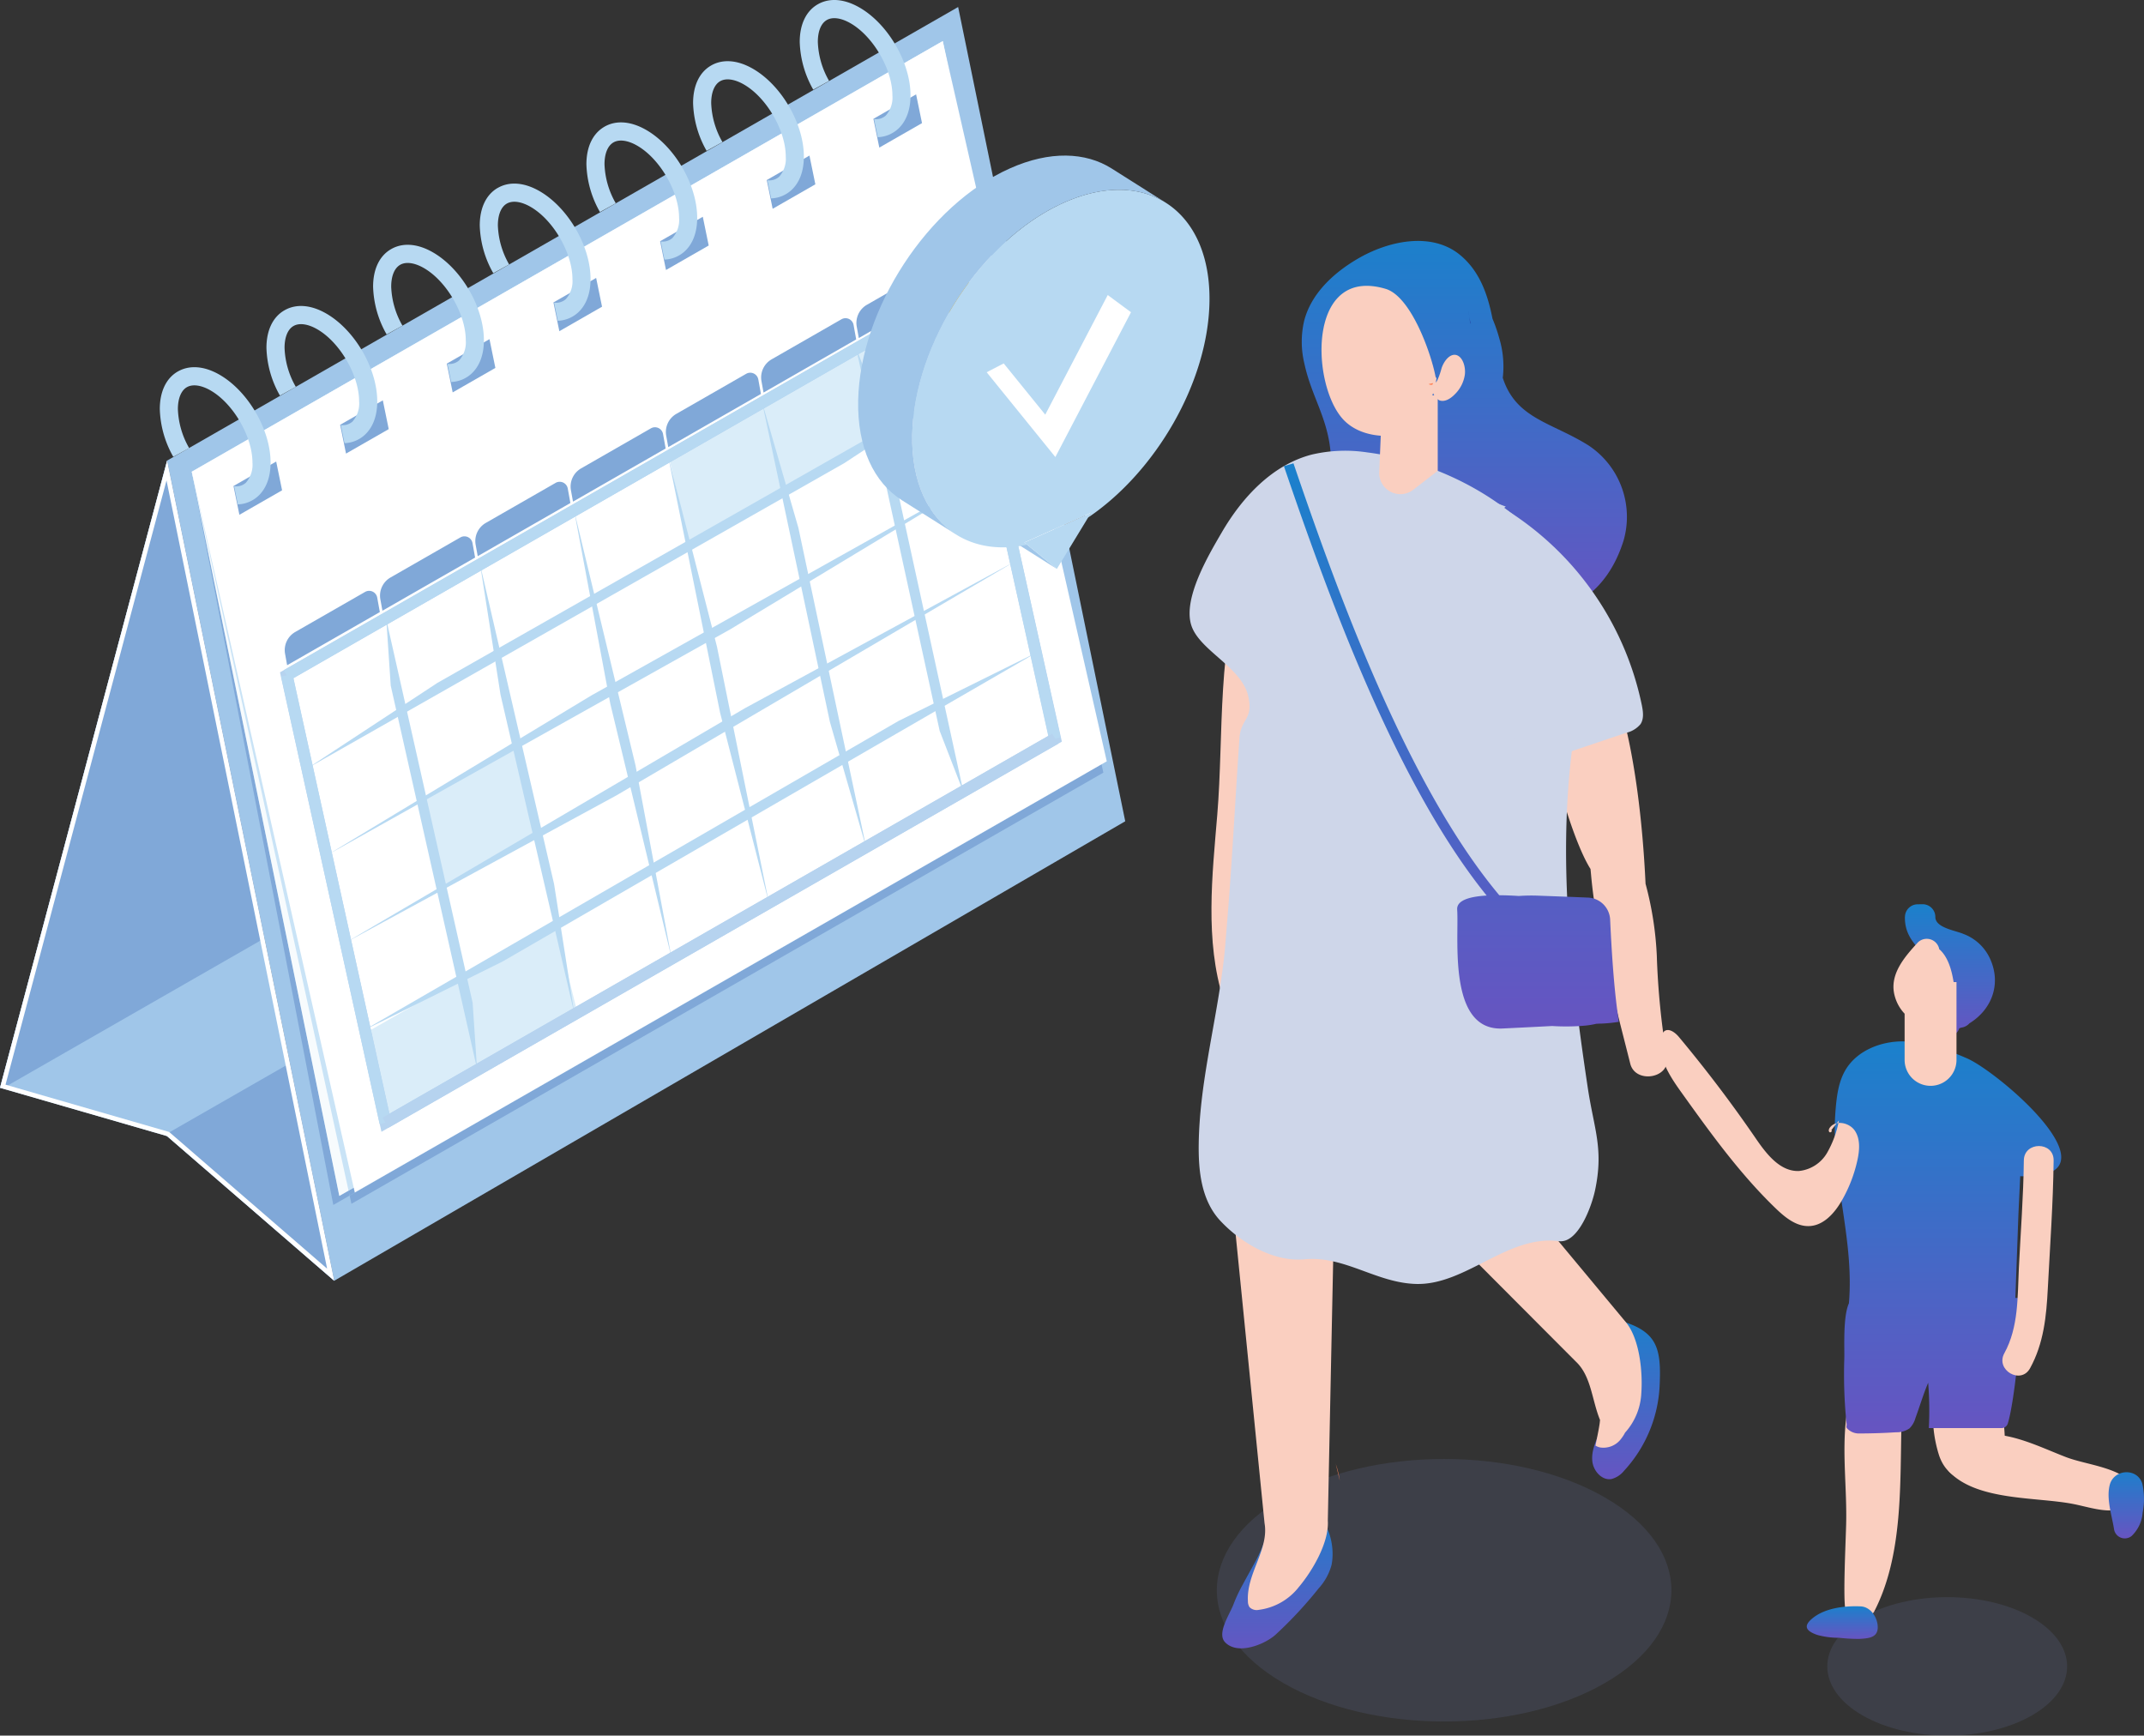 <svg xmlns="http://www.w3.org/2000/svg" xmlns:xlink="http://www.w3.org/1999/xlink" width="451.354" height="365.337" viewBox="0 0 451.354 365.337">
  <rect x="0" y="0" width="451.354" height="365.337" fill="#333333" stroke="none"/>
  <defs>
    <clipPath id="clip-path">
      <rect id="長方形_254" data-name="長方形 254" width="254.624" height="269.593" fill="none"/>
    </clipPath>
    <clipPath id="clip-path-2">
      <rect id="長方形_277" data-name="長方形 277" width="200.921" height="314.622" fill="none"/>
    </clipPath>
    <clipPath id="clip-path-4">
      <rect id="長方形_274" data-name="長方形 274" width="95.705" height="55.257" fill="#6a77a8"/>
    </clipPath>
    <clipPath id="clip-path-5">
      <rect id="長方形_275" data-name="長方形 275" width="50.483" height="29.147" fill="#6a77a8"/>
    </clipPath>
    <linearGradient id="linear-gradient" x1="0.5" x2="0.5" y2="1" gradientUnits="objectBoundingBox">
      <stop offset="0" stop-color="#1a81cc"/>
      <stop offset="1" stop-color="#6754c1"/>
    </linearGradient>
  </defs>
  <g id="グループ_29040" data-name="グループ 29040" transform="translate(-67.499 -5483.734)">
    <g id="グループ_28956" data-name="グループ 28956" transform="translate(67.499 5483.734)">
      <path id="パス_2733" data-name="パス 2733" d="M215.631,172.556,49.1,269.276,13.927,96.636,180.454,1.159Z" transform="translate(21.254 0.317)" fill="#a0c6e9"/>
      <path id="パス_2734" data-name="パス 2734" d="M171.932,232.3l3.435-1.97-.227-1.046L173.2,230.4,142.132,77.967Z" transform="translate(-101.764 21.333)" fill="#80a8d8" fill-rule="evenodd"/>
      <path id="パス_2735" data-name="パス 2735" d="M50.608,249.878,19.544,97.44l158.1-90.646,31.262,152.323Z" transform="translate(20.823 1.859)" fill="#f7fbfd" fill-rule="evenodd"/>
      <path id="パス_2736" data-name="パス 2736" d="M17.919,251.536l158.3-90.759L142.407,6.794,173.67,159.117l-1.465.841.205,1.056L17.541,249.806Z" transform="translate(56.062 1.859)" fill="#80a8d8" fill-rule="evenodd"/>
      <path id="パス_2737" data-name="パス 2737" d="M20.76,216.9,175.629,128.11l-.206-1.057-154.89,88.8Z" transform="translate(52.843 34.764)" fill="#80a8d8" fill-rule="evenodd"/>
      <g id="グループ_3106" data-name="グループ 3106" transform="translate(0)">
        <g id="グループ_3105" data-name="グループ 3105" clip-path="url(#clip-path)">
          <path id="パス_2738" data-name="パス 2738" d="M52.553,248.76l154.891-88.8,1.465-.839L177.647,6.795l-75.48,43.274a19.522,19.522,0,0,1,1.335,6.8c0,3.045-.914,5.491-2.648,7.069a6.661,6.661,0,0,1-4.244,1.723l-.782-3.816c.135.013.267.018.4.018a2.956,2.956,0,0,0,2.062-.744,5.7,5.7,0,0,0,1.4-4.25A15.142,15.142,0,0,0,98.8,52L19.545,97.441Z" transform="translate(20.822 1.859)" fill="#c9e3f6" fill-rule="evenodd"/>
          <path id="パス_2739" data-name="パス 2739" d="M51.306,249.153,16.98,97.44l158.1-90.646,34.529,151.6Z" transform="translate(23.388 1.859)" fill="#fff" fill-rule="evenodd"/>
          <path id="パス_2740" data-name="パス 2740" d="M111.507,134.544l4.323,18.428,19.1-11.111-4.245-18.413Z" transform="translate(-22.326 33.777)" fill="#daedf9" fill-rule="evenodd"/>
          <path id="パス_2741" data-name="パス 2741" d="M103.264,66.949,42.975,101.5,38.684,82.8,98.618,48.361Z" transform="translate(102.091 13.232)" fill="#daedf9" fill-rule="evenodd"/>
          <path id="パス_2742" data-name="パス 2742" d="M149.133,171.45l-40.391,22.878-4.29-18.707,40.034-22.76Z" transform="translate(-27.542 41.825)" fill="#daedf9" fill-rule="evenodd"/>
          <path id="パス_2743" data-name="パス 2743" d="M186.194,142.089,47.448,221.638l-20.24-91.66L165.782,50.529ZM45.761,225.452l1.457-.837L189,143.328l-21.538-96.61L24.4,128.739Z" transform="translate(34.542 12.783)" fill="#b6d3ef" fill-rule="evenodd"/>
          <rect id="長方形_250" data-name="長方形 250" width="96.456" height="2.471" transform="translate(79.911 236.599) rotate(-102.417)" fill="#b7d9f2"/>
          <path id="パス_2744" data-name="パス 2744" d="M140.171,196.95l-.928-13.9L121.071,102.4,122,116.3Z" transform="translate(-39.745 28.018)" fill="#b7d9f2" fill-rule="evenodd"/>
          <path id="パス_2745" data-name="パス 2745" d="M124.8,187.787l-4.269-27.259L104.985,93.4l4.269,27.259Z" transform="translate(-3.887 25.557)" fill="#b7d9f2" fill-rule="evenodd"/>
          <path id="パス_2746" data-name="パス 2746" d="M109.428,178.624,101.817,138,88.9,84.41l7.611,40.625Z" transform="translate(31.969 23.096)" fill="#b7d9f2" fill-rule="evenodd"/>
          <path id="パス_2747" data-name="パス 2747" d="M94.059,169.462l-10.953-53.99L72.815,75.413,83.769,129.4Z" transform="translate(67.827 20.634)" fill="#b7d9f2" fill-rule="evenodd"/>
          <path id="パス_2748" data-name="パス 2748" d="M78.688,160.3,64.4,92.944,56.731,66.418l14.294,67.354Z" transform="translate(103.682 18.173)" fill="#b7d9f2" fill-rule="evenodd"/>
          <path id="パス_2749" data-name="パス 2749" d="M63.316,151.138,45.683,70.417l-5.037-13L58.28,138.141Z" transform="translate(139.541 15.711)" fill="#b7d9f2" fill-rule="evenodd"/>
          <rect id="長方形_251" data-name="長方形 251" width="96.393" height="2.469" transform="matrix(-0.216, -0.976, 0.976, -0.216, 220.867, 155.773)" fill="#b7d9f2"/>
          <rect id="長方形_252" data-name="長方形 252" width="2.469" height="162.521" transform="translate(81.76 237.398) rotate(-119.827)" fill="#b6d3ef"/>
          <path id="パス_2750" data-name="パス 2750" d="M57.657,172.912l112.547-65.1L141.06,122.25l-112.548,65.1Z" transform="translate(48.107 29.5)" fill="#b7d9f2" fill-rule="evenodd"/>
          <path id="パス_2751" data-name="パス 2751" d="M89.059,142.063l84.106-49.356L116.1,123.714,32,173.072Z" transform="translate(40.706 25.366)" fill="#b7d9f2" fill-rule="evenodd"/>
          <path id="パス_2752" data-name="パス 2752" d="M120.465,111.214,176.125,77.6,91.143,125.181,35.484,158.8Z" transform="translate(33.306 21.231)" fill="#b7d9f2" fill-rule="evenodd"/>
          <path id="パス_2753" data-name="パス 2753" d="M151.869,80.366l27.216-17.882-112.9,64.158L38.97,144.524Z" transform="translate(25.906 17.097)" fill="#b7d9f2" fill-rule="evenodd"/>
          <rect id="長方形_253" data-name="長方形 253" width="2.468" height="162.317" transform="translate(60.962 143.211) rotate(-119.827)" fill="#b7d9f2"/>
          <path id="パス_2754" data-name="パス 2754" d="M179.86,76.124l35.177,172.64L179.823,218.3l-35.144-10.156Z" transform="translate(-144.679 20.829)" fill="#a0c6e9" fill-rule="evenodd"/>
          <path id="パス_2755" data-name="パス 2755" d="M156.733,208.293l-.521-.15L191.394,76.125l20.489,100.549Z" transform="translate(-156.213 20.829)" fill="#80a8d8" fill-rule="evenodd"/>
          <path id="パス_2756" data-name="パス 2756" d="M144.678,190.884l26.45-15.166,9.333,45.8-35.214-30.466Z" transform="translate(-110.103 48.079)" fill="#80a8d8" fill-rule="evenodd"/>
          <path id="パス_2757" data-name="パス 2757" d="M180.288,217.441l33.254,28.77L179.734,80.294,145.842,207.486ZM179.86,76.124l35.177,172.64L179.823,218.3l-35.144-10.156Z" transform="translate(-144.679 20.829)" fill="#fff" fill-rule="evenodd"/>
          <path id="パス_2758" data-name="パス 2758" d="M153.3,81.433l8.989-5.153,1.243,6.055-8.99,5.153Z" transform="translate(-104.147 20.871)" fill="#80a8d8" fill-rule="evenodd"/>
          <path id="パス_2759" data-name="パス 2759" d="M135.669,71.319l8.989-5.153,1.242,6.055-8.989,5.153Z" transform="translate(-64.066 18.104)" fill="#80a8d8" fill-rule="evenodd"/>
          <path id="パス_2760" data-name="パス 2760" d="M118.04,61.205l8.989-5.153,1.24,6.055-8.988,5.153Z" transform="translate(-23.983 15.337)" fill="#80a8d8" fill-rule="evenodd"/>
          <path id="パス_2761" data-name="パス 2761" d="M100.409,51.092l8.989-5.156,1.242,6.053-8.989,5.157Z" transform="translate(16.101 12.569)" fill="#80a8d8" fill-rule="evenodd"/>
          <path id="パス_2762" data-name="パス 2762" d="M82.78,40.978l8.989-5.154,1.242,6.052-8.989,5.156Z" transform="translate(56.184 9.802)" fill="#80a8d8" fill-rule="evenodd"/>
          <path id="パス_2763" data-name="パス 2763" d="M65.15,30.864l8.989-5.154,1.242,6.052-8.989,5.153Z" transform="translate(96.267 7.035)" fill="#80a8d8" fill-rule="evenodd"/>
          <path id="パス_2764" data-name="パス 2764" d="M47.519,20.749l8.99-5.154,1.243,6.054L48.764,26.8Z" transform="translate(136.349 4.267)" fill="#80a8d8" fill-rule="evenodd"/>
          <path id="パス_2765" data-name="パス 2765" d="M158.985,61.6c2.462-1.421,5.6-1.174,8.827.693,6,3.467,10.709,11.585,10.709,18.48,0,3.046-.917,5.492-2.647,7.07a6.677,6.677,0,0,1-4.244,1.723l-.782-3.818a3.072,3.072,0,0,0,2.456-.726,5.688,5.688,0,0,0,1.4-4.249c0-5.474-4.03-12.422-8.8-15.179-1.974-1.141-3.8-1.391-5.014-.692-1.195.692-1.884,2.369-1.884,4.6a17.592,17.592,0,0,0,2.374,8.211l-3.339,1.842A21.461,21.461,0,0,1,155.2,69.5c0-3.687,1.346-6.5,3.789-7.907" transform="translate(-121.557 16.604)" fill="#b7d9f2" fill-rule="evenodd"/>
          <path id="パス_2766" data-name="パス 2766" d="M141.352,51.484c2.462-1.424,5.6-1.176,8.83.692,6,3.467,10.709,11.585,10.709,18.479,0,3.048-.917,5.489-2.648,7.069A6.654,6.654,0,0,1,154,79.448l-.783-3.817a3.081,3.081,0,0,0,2.457-.726,5.7,5.7,0,0,0,1.4-4.25c0-5.473-4.03-12.422-8.8-15.178-1.977-1.141-3.8-1.391-5.014-.692s-1.882,2.368-1.882,4.6a17.568,17.568,0,0,0,2.373,8.208l-3.341,1.845a21.475,21.475,0,0,1-2.845-10.054c0-3.686,1.345-6.5,3.786-7.9" transform="translate(-81.473 13.837)" fill="#b7d9f2" fill-rule="evenodd"/>
          <path id="パス_2767" data-name="パス 2767" d="M123.725,41.37c2.461-1.424,5.6-1.176,8.827.692,6.005,3.466,10.709,11.582,10.709,18.479,0,3.048-.913,5.489-2.647,7.069a6.655,6.655,0,0,1-4.244,1.724l-.783-3.816a3.086,3.086,0,0,0,2.458-.727,5.7,5.7,0,0,0,1.4-4.25c0-5.473-4.03-12.423-8.8-15.179-1.977-1.14-3.8-1.39-5.013-.69s-1.885,2.368-1.885,4.6a17.61,17.61,0,0,0,2.373,8.208l-3.336,1.845a21.437,21.437,0,0,1-2.849-10.054c0-3.688,1.344-6.5,3.788-7.9" transform="translate(-41.391 11.07)" fill="#b7d9f2" fill-rule="evenodd"/>
          <path id="パス_2768" data-name="パス 2768" d="M106.095,31.255c2.464-1.421,5.6-1.174,8.829.693,6,3.467,10.71,11.585,10.71,18.478,0,3.046-.914,5.492-2.648,7.07a6.661,6.661,0,0,1-4.244,1.723L117.96,55.4a3.1,3.1,0,0,0,2.459-.726,5.7,5.7,0,0,0,1.4-4.251c0-5.471-4.03-12.423-8.8-15.176-1.977-1.141-3.8-1.391-5.014-.692s-1.884,2.368-1.884,4.6a17.614,17.614,0,0,0,2.373,8.208l-3.336,1.844a21.432,21.432,0,0,1-2.85-10.053c0-3.688,1.347-6.5,3.788-7.907" transform="translate(-1.309 8.302)" fill="#b7d9f2" fill-rule="evenodd"/>
          <path id="パス_2769" data-name="パス 2769" d="M88.468,21.141c2.461-1.421,5.6-1.177,8.827.693C103.3,25.3,108,33.419,108,40.313c0,3.045-.913,5.491-2.645,7.069a6.67,6.67,0,0,1-4.245,1.723l-.783-3.816a3.1,3.1,0,0,0,2.461-.725,5.712,5.712,0,0,0,1.4-4.251c0-5.473-4.03-12.424-8.8-15.178-1.977-1.141-3.8-1.391-5.014-.692s-1.885,2.369-1.885,4.6a17.6,17.6,0,0,0,2.375,8.21L87.53,39.1a21.432,21.432,0,0,1-2.852-10.051c0-3.687,1.346-6.494,3.79-7.905" transform="translate(38.772 5.535)" fill="#b7d9f2" fill-rule="evenodd"/>
          <path id="パス_2770" data-name="パス 2770" d="M70.834,11.027c2.463-1.421,5.6-1.178,8.83.69C85.671,15.184,90.373,23.3,90.373,30.2c0,3.048-.916,5.493-2.647,7.071a6.674,6.674,0,0,1-4.244,1.723L82.7,35.175a3.082,3.082,0,0,0,2.461-.729,5.7,5.7,0,0,0,1.4-4.25c0-5.47-4.031-12.42-8.8-15.175-1.977-1.141-3.8-1.391-5.014-.692-1.2.688-1.884,2.369-1.884,4.6a17.618,17.618,0,0,0,2.373,8.208L69.9,28.984a21.412,21.412,0,0,1-2.849-10.05c0-3.688,1.345-6.5,3.786-7.907" transform="translate(78.857 2.767)" fill="#b7d9f2" fill-rule="evenodd"/>
          <path id="パス_2771" data-name="パス 2771" d="M53.207.913c2.463-1.424,5.6-1.177,8.827.69C68.039,5.07,72.743,13.187,72.743,20.083c0,3.048-.914,5.493-2.645,7.07a6.669,6.669,0,0,1-4.245,1.724l-.782-3.818a3.07,3.07,0,0,0,2.458-.726,5.694,5.694,0,0,0,1.4-4.25c0-5.47-4.032-12.423-8.8-15.175-1.975-1.141-3.8-1.393-5.014-.692s-1.884,2.369-1.884,4.6A17.61,17.61,0,0,0,55.6,17.028L52.268,18.87A21.427,21.427,0,0,1,49.419,8.82c0-3.691,1.346-6.5,3.788-7.907" transform="translate(118.94 0)" fill="#b7d9f2" fill-rule="evenodd"/>
          <path id="パス_2772" data-name="パス 2772" d="M44.855,52.234l14.7-8.431a1.724,1.724,0,0,1,2.554,1.191l.551,3.05L43.151,59.233l-.436-2.406a4.4,4.4,0,0,1,2.14-4.594" transform="translate(137.645 11.922)" fill="#80a8d8" fill-rule="evenodd"/>
          <path id="パス_2773" data-name="パス 2773" d="M60.6,61.248l14.7-8.431a1.725,1.725,0,0,1,2.555,1.19l.55,3.05L58.9,68.245l-.436-2.406a4.4,4.4,0,0,1,2.14-4.591" transform="translate(101.839 14.389)" fill="#80a8d8" fill-rule="evenodd"/>
          <path id="パス_2774" data-name="パス 2774" d="M76.351,70.26l14.7-8.431a1.724,1.724,0,0,1,2.554,1.19l.551,3.05L74.647,77.256l-.433-2.406a4.388,4.388,0,0,1,2.137-4.59" transform="translate(66.035 16.854)" fill="#80a8d8" fill-rule="evenodd"/>
          <path id="パス_2775" data-name="パス 2775" d="M92.1,79.273l14.7-8.431a1.723,1.723,0,0,1,2.554,1.191l.551,3.049L90.4,86.269l-.436-2.406a4.4,4.4,0,0,1,2.14-4.59" transform="translate(30.228 19.321)" fill="#80a8d8" fill-rule="evenodd"/>
          <path id="パス_2776" data-name="パス 2776" d="M107.846,88.285l14.7-8.431a1.727,1.727,0,0,1,2.556,1.192l.55,3.049L106.146,95.282l-.437-2.407a4.4,4.4,0,0,1,2.137-4.59" transform="translate(-5.576 21.786)" fill="#80a8d8" fill-rule="evenodd"/>
          <path id="パス_2777" data-name="パス 2777" d="M123.6,97.3l14.7-8.428a1.723,1.723,0,0,1,2.554,1.19l.55,3.05-19.512,11.186-.436-2.4A4.4,4.4,0,0,1,123.6,97.3" transform="translate(-41.383 24.253)" fill="#80a8d8" fill-rule="evenodd"/>
          <path id="パス_2778" data-name="パス 2778" d="M139.345,106.307l14.7-8.428a1.723,1.723,0,0,1,2.554,1.188l.551,3.052-19.513,11.186-.434-2.4a4.395,4.395,0,0,1,2.138-4.594" transform="translate(-77.189 26.718)" fill="#80a8d8" fill-rule="evenodd"/>
          <path id="パス_2779" data-name="パス 2779" d="M31.57,86.3,20.19,79.1l-.6.991,11.38,7.2Z" transform="translate(198.109 21.642)" fill="#fff" fill-rule="evenodd"/>
          <path id="パス_2780" data-name="パス 2780" d="M36.611,91.57l-11.38-7.2,6.271,5.1,11.381,7.2Z" transform="translate(179.605 23.085)" fill="#a0c6e9" fill-rule="evenodd"/>
          <path id="パス_2781" data-name="パス 2781" d="M19.586,91l.574.466,6.273,5.1,6.586-10.824.6-.991Z" transform="translate(196.056 23.189)" fill="#b7d9f2" fill-rule="evenodd"/>
          <path id="パス_2782" data-name="パス 2782" d="M45,86.3l-11.38-7.2-14.038,6.25,11.381,7.2Z" transform="translate(184.674 21.642)" fill="#fff" fill-rule="evenodd"/>
          <path id="パス_2783" data-name="パス 2783" d="M41.537,91.205,30.156,84l.576.467,11.38,7.2Z" transform="translate(174.105 22.985)" fill="#fff" fill-rule="evenodd"/>
          <path id="パス_2787" data-name="パス 2787" d="M26.941,59.084l-11.38-7.2-3.948-.865,11.38,7.2Z" transform="translate(212.893 13.96)" fill="#f6ae00" fill-rule="evenodd"/>
          <path id="パス_2788" data-name="パス 2788" d="M49.418,51.757l-11.381-7.2-3.792,4.767,11.38,7.2Z" transform="translate(161.591 12.192)" fill="#f6ae00" fill-rule="evenodd"/>
          <path id="パス_2789" data-name="パス 2789" d="M30.33,55.5,18.95,48.3,42.223,73.612l11.38,7.2Z" transform="translate(176.886 13.216)" fill="#f6ae00" fill-rule="evenodd"/>
          <path id="合体_8" data-name="合体 8" d="M.008,51.559c.382-19.3,14.7-41.182,31.978-48.875S62.966,4.4,62.582,23.7c-.334,16.84-11.28,35.651-25.541,45.285l.6-.992L23.608,74.242l.574.465a24.558,24.558,0,0,1-5.111.559C7.626,75.266-.285,66.292.008,51.559Z" transform="translate(192.034 39.947)" fill="#b7d9f2" stroke="rgba(0,0,0,0)" stroke-miterlimit="10" stroke-width="1"/>
          <path id="パス_2792" data-name="パス 2792" d="M7.236,77.27c-.2,9.96,3.347,17.283,9.206,20.989l11.378,7.195c-5.847-3.7-9.4-11.03-9.206-20.978C19,65.171,33.317,43.286,50.6,35.594c8.37-3.719,15.9-3.44,21.4.046L60.605,28.434c-5.5-3.474-13.03-3.766-21.4-.034C21.937,36.092,7.62,57.979,7.236,77.27" transform="translate(173.424 7.035)" fill="#a0c6e9" fill-rule="evenodd"/>
          <path id="パス_2796" data-name="パス 2796" d="M28.824,0l3.793,4.768L9.344,30.078,0,9.095,3.948,8.23,9.6,20.91Z" transform="matrix(0.966, -0.259, 0.259, 0.966, 205.356, 69.569)" fill="#fff" fill-rule="evenodd"/>
        </g>
      </g>
    </g>
    <g id="グループ_28957" data-name="グループ 28957" transform="translate(317.931 5534.449)">
      <g id="グループ_3164" data-name="グループ 3164" transform="translate(0)" clip-path="url(#clip-path-2)">
        <g id="グループ_3163" data-name="グループ 3163">
          <g id="グループ_3162" data-name="グループ 3162" clip-path="url(#clip-path-2)">
            <g id="グループ_3158" data-name="グループ 3158" transform="translate(5.731 256.391)" opacity="0.18" style="mix-blend-mode: multiply;isolation: isolate">
              <g id="グループ_3157" data-name="グループ 3157">
                <g id="グループ_3156" data-name="グループ 3156" clip-path="url(#clip-path-4)">
                  <path id="パス_2980" data-name="パス 2980" d="M20.5,337.206c18.687,10.79,48.986,10.79,67.673,0s18.687-28.283,0-39.073-48.986-10.789-67.673,0-18.687,28.283,0,39.073" transform="translate(-6.483 -290.041)" fill="#6a77a8"/>
                </g>
              </g>
            </g>
            <g id="グループ_3161" data-name="グループ 3161" transform="translate(134.251 285.475)" opacity="0.18" style="mix-blend-mode: multiply;isolation: isolate">
              <g id="グループ_3160" data-name="グループ 3160">
                <g id="グループ_3159" data-name="グループ 3159" clip-path="url(#clip-path-5)">
                  <path id="パス_2981" data-name="パス 2981" d="M159.264,347.82c9.857,5.691,25.839,5.691,35.7,0s9.857-14.919,0-20.61-25.84-5.691-35.7,0-9.857,14.919,0,20.61" transform="translate(-151.871 -322.941)" fill="#6a77a8"/>
                </g>
              </g>
            </g>
            <path id="パス_2944" data-name="パス 2944" d="M14.225,313.9c-.707,1.306-1.442,2.6-2.13,3.894a31.76,31.76,0,0,0-1.915,4.064c-.754,2.091-3.608,6.158-1.825,8.056,2.686,2.857,8.5.41,10.686-1.607a87.565,87.565,0,0,0,9.033-9.717,11.938,11.938,0,0,0,2.72-4.954c1.119-5.737-2.208-13.871-9.184-11.966-2.547.7-3.632,2.5-4.236,4.84a32.963,32.963,0,0,1-3.15,7.391" transform="translate(-0.903 -34.966)" fill="url(#linear-gradient)"/>
            <path id="パス_2945" data-name="パス 2945" d="M10.327,230.907,8.66,220.12c5.614.67,17.085,1.238,22.692,1.521l.2,3.147s-1.452,70.044-1.445,70.142c.28,4.59-3.265,10.589-6.127,13.981a12.758,12.758,0,0,1-8.446,4.781,2.111,2.111,0,0,1-1.927-.589,2.327,2.327,0,0,1-.324-1.25c-.347-5.777,4.48-10.9,3.5-16.416Z" transform="translate(-1.005 -25.538)" fill="#facfc0"/>
            <path id="パス_2946" data-name="パス 2946" d="M97.648,254.507a5.008,5.008,0,0,1,.676.3l-1.343-1.245a2.635,2.635,0,0,0,.374.71,1.336,1.336,0,0,0,.147.175.866.866,0,0,1,.137.047.009.009,0,0,1,.009.009" transform="translate(-11.251 -29.418)" fill="#3772ce"/>
            <path id="パス_2947" data-name="パス 2947" d="M95.617,263.842c1.982,5.039,3.79,11.65,1.6,16.725-.819,1.9-1.7,3.9-1.478,5.962s2.026,4.106,4.047,3.743a5.123,5.123,0,0,0,2.641-1.742,28.343,28.343,0,0,0,7.49-18.082c.322-7.249-.408-10.829-7.023-13.094a5.855,5.855,0,0,0-1.323-.954l.827.767a6.508,6.508,0,0,1-.827-.413,3.228,3.228,0,0,1-.876-.738,5.722,5.722,0,0,0-3.533-.1,4.061,4.061,0,0,0-2.142,1.465c-1.285,1.858-.233,4.355.594,6.459" transform="translate(-10.955 -29.664)" fill="url(#linear-gradient)"/>
            <path id="パス_2948" data-name="パス 2948" d="M94.17,252.562l3.6.453a4.6,4.6,0,0,0-3.6-.453" transform="translate(-10.925 -29.282)" fill="#ff8358"/>
            <path id="パス_2949" data-name="パス 2949" d="M95.212,257.708a.167.167,0,0,0,.059-.017l-.161-.017a.444.444,0,0,1,.1.034" transform="translate(-11.034 -29.895)" fill="#ff8358"/>
            <path id="パス_2950" data-name="パス 2950" d="M76.487,226.8l2.008,2.415L99.034,253.9c2.917,3.531,3.578,10.485,3.261,14.93a13.329,13.329,0,0,1-3.417,8.324,7.732,7.732,0,0,1-.789,1.234,4.627,4.627,0,0,1-4.478,1.888,3.212,3.212,0,0,1-.964-.384c.283-1.514.633-3.037.857-4.531.044-.287.068-.577.1-.865-1.713-4.164-1.839-9.175-5.014-12.218L69.7,243.336l-7.669-7.694c4.917-2.819,9.772-5.718,14.456-8.842" transform="translate(-7.197 -26.313)" fill="#facfc0"/>
            <path id="パス_2951" data-name="パス 2951" d="M35.449,293.526a20.483,20.483,0,0,0-.625-2.269l.57,2.369.274,1.14c-.065-.41-.132-.819-.219-1.24" transform="translate(-4.04 -33.791)" fill="#ff8358"/>
            <path id="パス_2952" data-name="パス 2952" d="M34.809,291.219l-.022-.1v.034a.163.163,0,0,0,.022.066" transform="translate(-4.036 -33.775)" fill="#ff8358"/>
            <path id="合体_32" data-name="合体 32" d="M6.1,44.815C5.521,37.264,2.039,32.766.551,25.8a19.417,19.417,0,0,1-.041-8.99C1.973,11.12,6.634,6.774,11.7,3.8c6.628-3.9,15.675-5.744,21.615-.86,4.132,3.4,5.846,8.333,6.841,13.427A33.172,33.172,0,0,1,41.6,20.55a20.529,20.529,0,0,1,.719,8.262c2.79,8.633,10.236,9.337,18.015,14.208a18.02,18.02,0,0,1,7.4,20.1c-3.537,11.2-11.616,15.689-20.8,15.69C29.239,78.806,7.442,62.155,6.1,44.815Z" transform="translate(23.611 0)" stroke="rgba(0,0,0,0)" stroke-miterlimit="10" stroke-width="1" fill="url(#linear-gradient)"/>
            <path id="パス_2954" data-name="パス 2954" d="M66.365,16.509l.488,2.851-.11-.179a24.052,24.052,0,0,0-.377-2.672" transform="translate(-7.699 -1.915)" fill="#1f3598"/>
            <path id="パス_2955" data-name="パス 2955" d="M191.843,277.668c-.16-4.757,1.488-11.107-3.5-13.924a5,5,0,0,0-6.41,1.3,10.522,10.522,0,0,0-1.682,4.371,4.878,4.878,0,0,0-2.723,3.285c-.108.5-.2,1.024-.269,1.551h0a.2.2,0,0,0,0,.023,27.34,27.34,0,0,0,1.054,11.863c2.611,7.859,12.692,6.893,13.738-1.4.3-2.367-.123-4.7-.2-7.066" transform="translate(-20.537 -30.524)" fill="#facfc0"/>
            <path id="パス_2956" data-name="パス 2956" d="M220.137,295.578c-2.536-4.438-10.186-4.88-14.681-6.606-6.145-2.358-13.4-6.228-19.942-4.277-2.564.765-6.546,5.464-4.545,7.482,5.911,5.962,17.963,5.169,25.7,6.6,4.481.827,9.993,3.175,13.267-.948a2.192,2.192,0,0,0,.2-2.249" transform="translate(-20.932 -32.968)" fill="#facfc0"/>
            <path id="パス_2957" data-name="パス 2957" d="M225.97,295.656c-1.006-3.445-5.977-3.173-6.864.189-.78,2.955.48,6.542.914,9.43a2.293,2.293,0,0,0,3.7,1.331,7.586,7.586,0,0,0,2.308-4.911,14.92,14.92,0,0,0-.06-6.039" transform="translate(-25.391 -34.016)" fill="url(#linear-gradient)"/>
            <path id="パス_2958" data-name="パス 2958" d="M165.325,274.755a5.946,5.946,0,0,0-4.46-.789c-2.659.362-4.229,3.025-4.528,5.422-.932,7.486.179,15.112-.03,22.643-.166,6-.959,21.165.5,18.157,1.005-2.076,4.376,2.081,5.411.08,6.215-12.018,5.383-27.232,5.765-40.356a5.766,5.766,0,0,0-2.657-5.157" transform="translate(-18.092 -31.771)" fill="#facfc0"/>
            <path id="パス_2959" data-name="パス 2959" d="M158.321,325.135c-3.418-.153-7.745.351-10.391,2.724-1.8,1.612-.834,2.549,1.242,3.28a16.988,16.988,0,0,0,4.636.607,36.6,36.6,0,0,0,4.223.236c2.149-.112,3.852-.329,3.891-2.391.036-1.952-1.4-4.359-3.6-4.457" transform="translate(-17.053 -37.718)" fill="url(#linear-gradient)"/>
            <path id="合体_34" data-name="合体 34" d="M2.585,81.462c-.256-.351-.058-.455-.1-.886A101.649,101.649,0,0,1,2,66.84c.074-2.309-.317-8.869.975-11.708C4.159,41.213-1,28.27.174,14.332c.241-2.864.61-5.816,2.066-8.294C4.623,1.995,9.567,0,14.261,0A26.542,26.542,0,0,1,22.7,1.56c1.724.579,3.418,1.269,5.082,1.989,6.884,2.967,33.34,25.683,11.255,24.831-.133,3.01-.345,6.967-.437,9.54,0,.053-.36,9.889-.584,16.09h.6a7.611,7.611,0,0,1,.291,1.905c.51,4.74-1.123,20.166-2.486,24.525a1.354,1.354,0,0,1-1.295.959H19.8a73.847,73.847,0,0,0-.141-9.549c-1.021,2.421-1.784,5-2.693,7.477a4.835,4.835,0,0,1-1.256,2.15,4.81,4.81,0,0,1-2.837.806q-3.92.25-7.848.25A3.379,3.379,0,0,1,2.585,81.462Z" transform="translate(135.827 168.487)" stroke="rgba(0,0,0,0)" stroke-miterlimit="10" stroke-width="1" fill="url(#linear-gradient)"/>
            <path id="パス_2961" data-name="パス 2961" d="M149.714,206.914a21.866,21.866,0,0,1-2.505,6.846,7.755,7.755,0,0,1-5.926,3.811c-3.935.147-6.8-3.529-9.024-6.775q-7.608-11.1-16.241-21.439c-.795-.952-2.166-1.97-3.115-1.171a2.075,2.075,0,0,0-.59,1.19c-.887,4.126,1.7,8.119,4.158,11.55,6.159,8.6,12.364,17.249,19.991,24.576,1.97,1.892,4.338,3.806,7.066,3.661,2.979-.157,5.246-2.718,6.744-5.3a29.775,29.775,0,0,0,3.334-8.606c.446-2.053.631-4.35-.511-6.114s-4.078-2.389-5.31-.688c-.2.274-.324.69-.078.921s.712-.278.4-.4Z" transform="translate(-13.009 -21.799)" fill="#facfc0"/>
            <path id="パス_2962" data-name="パス 2962" d="M6.431,129.705c1.4-16.847-.154-36.323,6.008-52.2.418-1.078,1.958-.682,2.28.226,9.932,28.011-6.31,60.019,2.858,88,2.055,6.277-7.872,9.137-9.853,2.844C3.8,156.115,5.371,142.495,6.431,129.705" transform="translate(-0.604 -8.916)" fill="#facfc0"/>
            <path id="パス_2963" data-name="パス 2963" d="M93.79,143.985c-.03-.334-.065-.668-.094-1-3.04-4.835-6.185-15.447-7.555-21.1-2.232-9.2-4.391-13.549-6.012-22.878-.461-2.657,3.4-5.217,6.1-5.9,12.332-3.122,17.832,26.816,19.052,52.98a70.307,70.307,0,0,1,2.37,15.13,161.678,161.678,0,0,0,2.126,21.46c.691,4.385-6.64,5.562-7.715,1.281-3.181-12.691-7.136-27-8.271-39.972" transform="translate(-9.292 -10.776)" fill="#facfc0"/>
            <path id="パス_2964" data-name="パス 2964" d="M12.065,100.668C10,95.046,1.839,91.7.317,86.563c-1.675-5.659,3.7-14.686,6.489-19.469,4.3-7.368,10.6-14.138,18.854-16.311A30.905,30.905,0,0,1,37.4,50.31C61.972,53.425,88.573,73.627,82.77,99.753c-6.174,27.8-3.168,56.208,1.058,84.309,1.3,8.678,3.387,12.792,1.535,21.54-.758,3.6-3.633,11.248-7.6,10.737-10.793-1.394-19.577,9.254-30.018,9.008-8.448-.194-15.08-6-23.581-5.185-6.173.582-13.051-3.153-17.69-8.109-4.057-4.339-4.638-10.635-4.55-16.3.176-11.905,3.21-23.581,4.85-35.38.317-2.187.583-4.392.758-6.614.159-1.958.318-3.934.476-5.891,1.009-12.461,1.635-25.1,2.495-37.468.289-4.168,3.029-3.8,1.8-8.951a6.9,6.9,0,0,0-.238-.782" transform="translate(0 -5.798)" fill="#ced6e9"/>
            <path id="パス_2965" data-name="パス 2965" d="M193.98,259.128c3.014-5.494,2.759-11.84,3.056-17.916.37-7.559.96-15.091,1.046-22.663.045-4.033,6.318-4.044,6.272,0-.1,8.987-.758,17.965-1.223,26.938-.3,5.88-.858,11.562-3.736,16.805-1.942,3.539-7.36.378-5.415-3.166" transform="translate(-22.457 -25.004)" fill="#facfc0"/>
            <path id="パス_2967" data-name="パス 2967" d="M170.363,160.6a2.684,2.684,0,0,1,2.64-2.64l1.117-.015a2.669,2.669,0,0,1,2.64,2.64c-.06,2.314,4.212,2.871,5.939,3.623a9.97,9.97,0,0,1,5.5,5.037c2.569,5.4.455,10.868-4.254,13.762a2.773,2.773,0,0,1-1.733.908l-.006,0a3.846,3.846,0,0,1-.4.133,2.526,2.526,0,0,1-3.714,1.368c-.139-.082-.251-.185-.377-.277a2.445,2.445,0,0,1-2.4-2.533c0-.9.05-1.8.126-2.688a47.688,47.688,0,0,1,.6-7.525,6.964,6.964,0,0,0-1.588-3.663c-2.279-2.617-4.147-4.431-4.1-8.131" transform="translate(-19.765 -18.325)" fill="url(#linear-gradient)"/>
            <path id="パス_2968" data-name="パス 2968" d="M172.8,166.9a2.682,2.682,0,0,1,4.472,1.488c.053.042.115.075.164.121,1.726,1.633,2.458,4.313,2.852,6.771h.608v16.382a5.461,5.461,0,0,1-10.922,0v-9.721a8.651,8.651,0,0,1-2.086-3.746c-1.229-4.483,2.1-8.231,4.911-11.295" transform="translate(-19.447 -19.278)" fill="#facfc0"/>
            <path id="合体_33" data-name="合体 33" d="M37.335,110.384c-1.263-5.891-.633-13.2-.857-16.44-.133-1.92,2.479-2.744,6.207-2.965C23.623,67.419,9.353,28,0,.587L2.014,0c9.464,27.782,24.011,67.833,43.33,90.915,1.311.008,2.7.064,4.108.155a37.458,37.458,0,0,1,4.143-.063c3.436.127,6.9.253,10.357.4H64a4.87,4.87,0,0,1,4.682,4.668c.329,7.2.8,13.747,1.48,18.97a6.617,6.617,0,0,1,.1.691c.075.61.153,1.217.227,1.824a29.135,29.135,0,0,1-3.763.377c-.331,0-.662.02-.993.043a17.361,17.361,0,0,1-2.288.377,45.846,45.846,0,0,1-6.973.083c-3.481.187-6.966.357-10.428.524q-.246.012-.483.012C40.614,118.974,38.355,115.144,37.335,110.384Z" transform="translate(19.854 46.812)" stroke="rgba(0,0,0,0)" stroke-miterlimit="10" stroke-width="1" fill="url(#linear-gradient)"/>
            <path id="パス_2972" data-name="パス 2972" d="M45.854,36.841c.019,0,.039.021.057.042a1.338,1.338,0,0,0,.019-.278.347.347,0,0,1-.077.236" transform="translate(-5.32 -4.247)" fill="#1f3598"/>
            <path id="パス_2973" data-name="パス 2973" d="M57.478,36.788V52.659l-5.142,3.978a4.454,4.454,0,0,1-7.176-3.712l.686-16.137Z" transform="translate(-5.239 -4.268)" fill="#facfc0"/>
            <path id="パス_2975" data-name="パス 2975" d="M58.008,29.236c.019,0,.039.021.058.043a1.359,1.359,0,0,0,.019-.28.344.344,0,0,1-.078.237" transform="translate(-6.73 -3.364)" fill="#1f3598"/>
            <path id="パス_2976" data-name="パス 2976" d="M55.4,29.693c-.926-4.788-5.11-16.768-10.491-18.367C28.83,6.553,29.164,30.052,35.394,38.117c2.222,2.913,5.811,4.068,9.216,4.161,1.876.046,3.813-1.323,5.485-2.341,3.14-1.942,4.608-5.034,5.4-8.987.051-.271.088-.546.134-.819a.863.863,0,0,1-.235-.437" transform="translate(-3.645 -1.241)" fill="#facfc0"/>
            <path id="パス_2977" data-name="パス 2977" d="M56.936,34.053a.847.847,0,0,0,.851.1,2.217,2.217,0,0,1,.056-.306Z" transform="translate(-6.606 -3.926)" fill="#ff8358"/>
            <path id="パス_2978" data-name="パス 2978" d="M62.974,27.2c-1.331-.466-2.648,1.032-3.227,2.743a15.008,15.008,0,0,1-.9,2.555,1.911,1.911,0,0,1-.963.869,2.908,2.908,0,0,0,1.442,3.349c1.134.376,2.312-.36,3.244-1.319a7.227,7.227,0,0,0,2.084-4.124c.2-1.692-.473-3.65-1.682-4.073" transform="translate(-6.704 -3.146)" fill="#facfc0"/>
            <path id="パス_2979" data-name="パス 2979" d="M71.985,62.019a63.858,63.858,0,0,1,31.541,42.949c.264,1.327.457,2.813-.291,3.941a5.48,5.48,0,0,1-3,1.817L82.5,116.707c-1.24.418-2.7.81-3.775.059a4.188,4.188,0,0,1-1.345-2.414,149.544,149.544,0,0,1-5.76-41.811c.017-3.462.421-7.443,3.258-9.426Z" transform="translate(-8.309 -7.195)" fill="#ced6e9"/>
          </g>
        </g>
      </g>
    </g>
  </g>
</svg>
